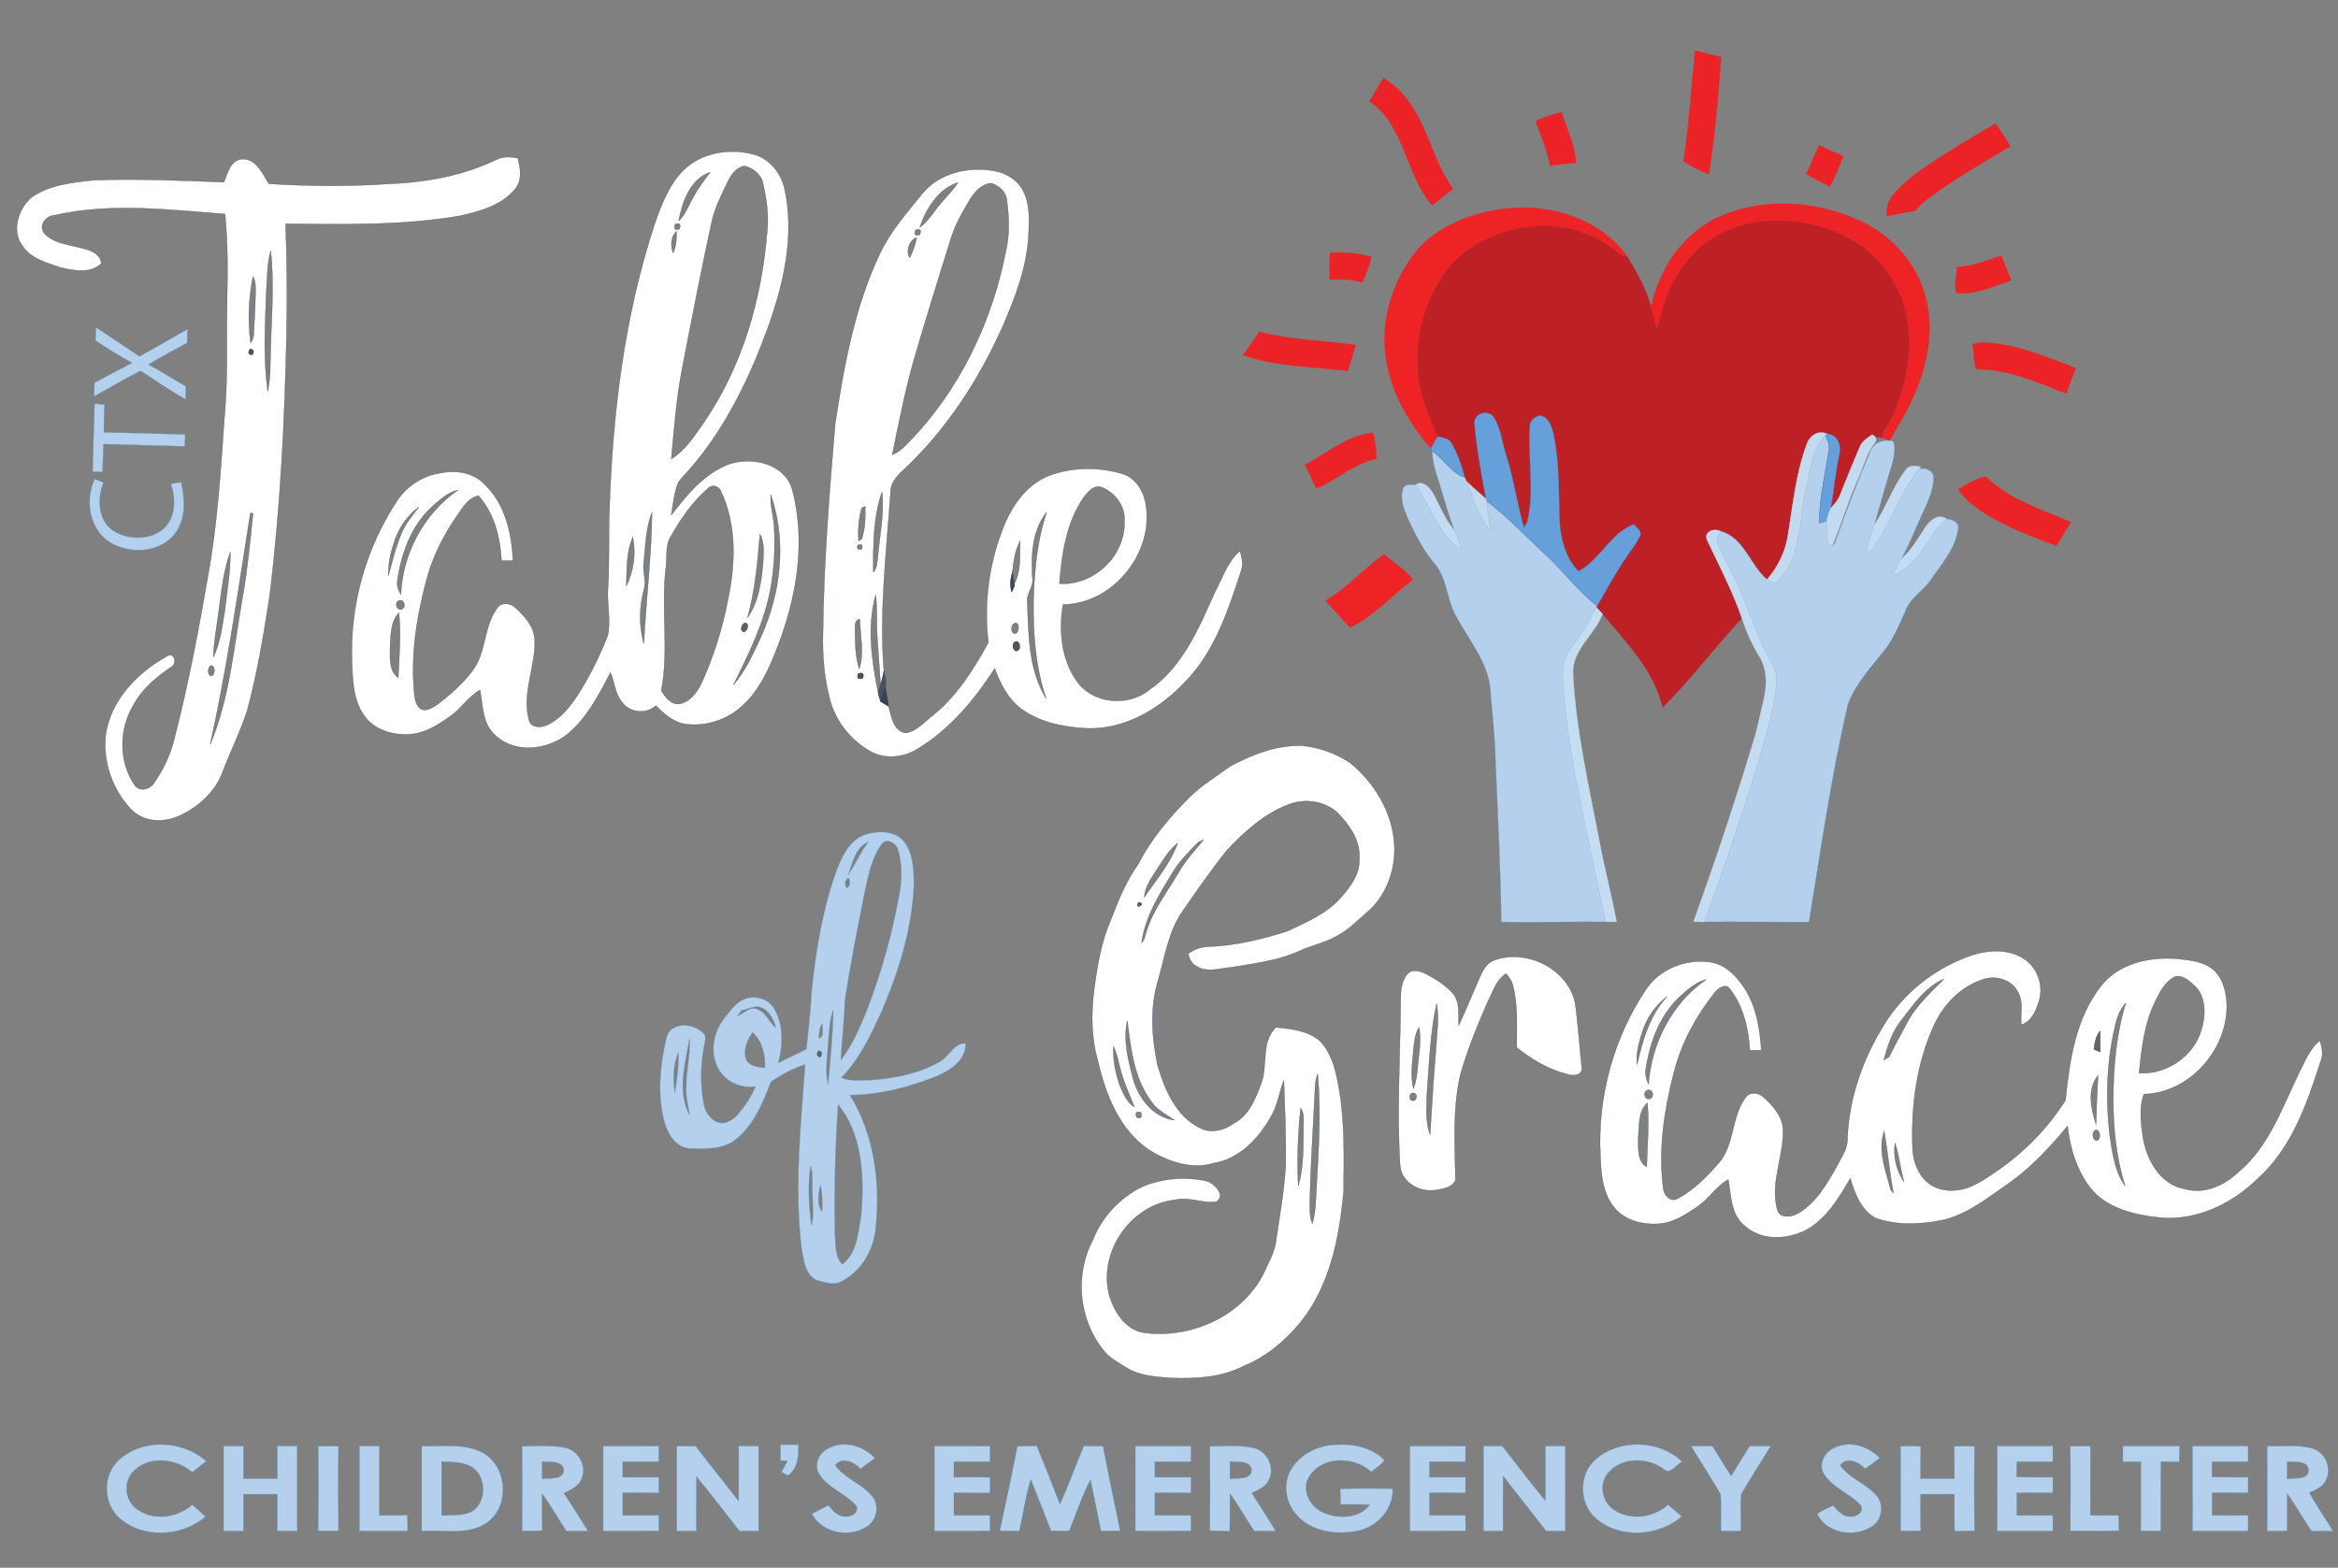 <?xml version="1.0" encoding="UTF-8" standalone="no"?>
<svg
   width="826pt"
   height="554pt"
   viewBox="0 0 826 554"
   version="1.1"
   id="svg590"
   sodipodi:docname="Table_of_Grace_Logo.svg"
   inkscape:version="1.2.2 (732a01da63, 2022-12-09)"
   xmlns:inkscape="http://www.inkscape.org/namespaces/inkscape"
   xmlns:sodipodi="http://sodipodi.sourceforge.net/DTD/sodipodi-0.dtd"
   xmlns="http://www.w3.org/2000/svg"
   xmlns:svg="http://www.w3.org/2000/svg">
  <rect x="0" y="0" width="826" height="554" fill="#808080" stroke="none"/>
  <defs
     id="defs594" />
  <sodipodi:namedview
     id="namedview592"
     pagecolor="#ffffff"
     bordercolor="#000000"
     borderopacity="0.25"
     inkscape:showpageshadow="2"
     inkscape:pageopacity="0.0"
     inkscape:pagecheckerboard="0"
     inkscape:deskcolor="#d1d1d1"
     inkscape:document-units="pt"
     showgrid="false"
     inkscape:zoom="0.74188776"
     inkscape:cx="572.18898"
     inkscape:cy="332.2605"
     inkscape:window-width="1920"
     inkscape:window-height="991"
     inkscape:window-x="-9"
     inkscape:window-y="-9"
     inkscape:window-maximized="1"
     inkscape:current-layer="svg590" />
  <g
     id="#eb2326ff">
    <path
       fill="#eb2326"
       stroke="#eb2326"
       stroke-width="0.094"
       opacity="1.00"
       d=" M 598.86 17.90 C 601.92 18.60 604.97 19.40 608.04 20.16 C 607.15 34.02 605.83 47.87 603.75 61.62 C 600.68 60.27 597.60 58.87 594.79 57.03 C 596.65 44.06 597.58 30.95 598.86 17.90 Z"
       id="path400" />
    <path
       fill="#eb2326"
       stroke="#eb2326"
       stroke-width="0.094"
       opacity="1.00"
       d=" M 483.85 35.78 C 485.44 33.00 487.05 30.23 488.85 27.58 C 491.90 29.65 494.82 31.99 497.02 34.98 C 504.41 44.51 506.29 56.98 513.32 66.72 C 510.85 68.67 508.40 70.63 505.94 72.57 C 496.50 61.56 496.37 44.35 483.85 35.78 Z"
       id="path402" />
    <path
       fill="#eb2326"
       stroke="#eb2326"
       stroke-width="0.094"
       opacity="1.00"
       d=" M 542.49 42.79 C 545.43 41.42 548.53 40.37 551.71 39.68 C 553.53 45.60 556.41 51.27 556.83 57.55 C 553.74 57.82 550.66 58.16 547.58 58.49 C 546.58 53.05 544.48 47.92 542.49 42.79 Z"
       id="path404" />
    <path
       fill="#eb2326"
       stroke="#eb2326"
       stroke-width="0.094"
       opacity="1.00"
       d=" M 680.06 59.12 C 688.14 53.58 696.54 48.54 705.03 43.68 C 706.88 46.27 708.60 48.96 710.21 51.71 C 701.97 56.56 693.70 61.38 685.82 66.81 C 682.53 69.18 679.04 71.41 676.44 74.57 C 673.11 74.98 669.85 75.80 666.55 76.37 C 666.43 73.93 666.83 71.40 668.37 69.44 C 671.52 65.24 675.81 62.10 680.06 59.12 Z"
       id="path406" />
    <path
       fill="#eb2326"
       stroke="#eb2326"
       stroke-width="0.094"
       opacity="1.00"
       d=" M 638.13 61.50 C 639.79 58.18 641.03 54.66 642.73 51.35 C 645.51 52.72 648.35 53.95 651.21 55.16 C 649.78 58.81 648.44 62.52 646.46 65.91 C 643.68 64.43 640.79 63.18 638.13 61.50 Z"
       id="path408" />
    <path
       fill="#eb2326"
       stroke="#eb2326"
       stroke-width="0.094"
       opacity="1.00"
       d=" M 469.94 89.20 C 474.86 89.17 479.82 89.37 484.57 90.79 C 483.76 93.90 482.54 96.88 481.32 99.84 C 477.58 98.66 473.65 98.64 469.78 98.73 C 469.72 95.55 469.66 92.36 469.94 89.20 Z"
       id="path410" />
    <path
       fill="#eb2326"
       stroke="#eb2326"
       stroke-width="0.094"
       opacity="1.00"
       d=" M 691.32 94.32 C 696.82 94.22 701.89 92.05 707.00 90.31 C 708.16 93.23 709.44 96.11 710.51 99.07 C 704.31 101.25 697.93 104.11 691.26 103.66 C 690.07 100.73 691.50 97.41 691.32 94.32 Z"
       id="path412" />
    <path
       fill="#eb2326"
       stroke="#eb2326"
       stroke-width="0.094"
       opacity="1.00"
       d=" M 439.14 125.46 C 441.14 122.77 443.05 120.02 444.94 117.24 C 456.07 120.13 467.61 120.33 478.94 121.92 C 478.03 124.98 477.15 128.06 476.16 131.10 C 463.80 129.48 451.01 129.69 439.14 125.46 Z"
       id="path414" />
    <path
       fill="#eb2326"
       stroke="#eb2326"
       stroke-width="0.094"
       opacity="1.00"
       d=" M 696.89 121.83 C 698.18 121.19 699.56 120.82 701.02 121.05 C 712.36 121.50 722.91 126.09 733.35 130.08 C 732.25 133.08 730.99 136.02 730.03 139.07 C 719.80 135.14 709.47 130.40 698.29 130.48 C 697.10 127.84 697.51 124.68 696.89 121.83 Z"
       id="path416" />
    <path
       fill="#eb2326"
       stroke="#eb2326"
       stroke-width="0.094"
       opacity="1.00"
       d=" M 461.07 164.27 C 468.83 160.08 476.09 153.73 485.17 152.96 C 485.95 155.96 486.06 159.08 486.39 162.15 C 478.39 163.64 472.36 169.58 465.01 172.61 C 463.78 169.79 462.40 167.04 461.07 164.27 Z"
       id="path418" />
    <path
       fill="#eb2326"
       stroke="#eb2326"
       stroke-width="0.094"
       opacity="1.00"
       d=" M 691.92 172.92 C 694.81 171.00 698.24 169.08 701.61 168.39 C 709.80 176.67 721.28 179.88 731.62 184.54 C 729.88 187.27 728.15 190.03 726.51 192.83 C 718.10 189.75 709.66 186.51 701.95 181.90 C 698.18 179.47 694.32 176.79 691.92 172.92 Z"
       id="path420" />
  </g>
  <g
     id="#1b3664ff">
    <path
       fill="#1b3664"
       stroke="#1b3664"
       stroke-width="0.094"
       opacity="1.00"
       d=" M 242.91 58.85 C 249.40 53.56 258.64 52.42 266.55 54.64 C 272.19 56.29 276.12 61.49 277.27 67.10 C 280.76 83.61 276.80 100.50 271.20 116.06 C 264.85 133.44 256.67 150.45 244.64 164.66 C 243.00 166.67 241.05 168.43 239.58 170.57 C 238.14 174.22 237.79 178.19 237.15 182.04 C 242.73 174.75 248.98 167.10 257.91 163.91 C 265.97 161.31 277.29 163.92 279.88 172.99 C 285.08 192.49 281.07 213.25 273.49 231.58 C 270.23 239.82 265.60 248.19 257.69 252.77 C 252.96 255.45 247.30 256.66 241.90 255.82 C 237.79 255.12 234.56 252.23 231.75 249.35 C 228.31 252.47 222.45 251.92 219.76 248.10 C 217.23 245.15 217.20 241.10 215.69 237.69 C 211.54 245.51 207.39 253.72 200.44 259.46 C 193.38 265.01 181.99 266.45 175.09 259.89 C 170.39 255.94 170.61 249.31 169.59 243.80 C 165.46 246.12 162.94 250.36 159.10 253.08 C 154.87 256.05 150.29 259.11 144.97 259.46 C 139.06 259.89 132.49 258.12 128.86 253.13 C 124.79 247.68 124.61 240.56 124.35 234.04 C 123.57 213.79 129.30 193.36 140.58 176.53 C 144.11 171.44 149.76 167.95 155.90 167.10 C 161.16 166.08 167.13 166.97 171.00 170.96 C 178.41 177.88 180.80 188.38 181.23 198.14 C 179.87 198.13 178.52 198.12 177.18 198.10 C 176.75 189.92 174.64 181.40 169.04 175.16 C 165.26 175.97 163.39 179.54 161.33 182.43 C 156.58 189.29 152.81 196.86 150.66 204.94 C 147.07 218.31 144.92 232.28 146.48 246.12 C 146.75 248.09 147.57 250.71 149.92 250.91 C 152.25 250.80 154.12 249.19 155.92 247.89 C 159.95 244.64 163.88 241.17 166.96 236.98 C 171.93 230.44 170.78 221.32 175.75 214.77 C 177.29 212.65 180.43 213.13 182.12 214.79 C 185.38 217.70 188.61 221.39 188.92 225.96 C 189.29 235.42 184.37 244.72 186.81 254.16 C 187.43 257.58 191.63 257.24 193.97 255.88 C 199.94 252.71 203.58 246.65 206.91 241.00 C 209.87 235.78 212.48 230.34 214.66 224.76 C 215.95 219.26 214.40 213.60 214.78 208.03 C 215.41 198.55 214.90 189.04 215.32 179.55 C 216.49 145.66 220.62 111.54 231.27 79.22 C 233.86 71.86 236.74 64.01 242.91 58.85 M 257.41 63.64 C 255.06 68.46 252.56 73.28 251.41 78.56 C 247.72 95.64 244.36 112.79 241.07 129.95 C 238.94 140.58 238.20 151.41 237.16 162.18 C 242.26 159.07 245.46 153.82 248.83 149.05 C 262.31 129.30 269.10 105.64 271.02 81.97 C 271.74 75.84 270.74 69.67 269.30 63.72 C 268.22 61.17 265.66 59.20 262.96 58.65 C 260.33 59.13 258.51 61.37 257.41 63.64 M 239.76 78.05 C 242.18 75.89 243.16 72.71 244.78 70.00 C 246.45 66.71 248.71 63.79 250.93 60.87 C 243.83 63.20 241.05 71.40 239.76 78.05 M 238.56 79.18 C 237.94 80.84 238.44 81.44 240.04 80.96 C 240.65 79.30 240.16 78.70 238.56 79.18 M 237.82 89.43 C 238.91 86.99 239.09 84.30 238.98 81.67 C 236.97 83.67 236.79 86.90 237.82 89.43 M 250.36 172.38 C 244.90 177.04 240.69 183.03 237.16 189.25 C 234.87 192.70 235.76 197.02 235.21 200.91 C 233.51 215.23 236.40 229.78 233.63 244.02 C 235.03 246.32 237.04 249.14 240.12 248.73 C 243.73 248.06 246.14 244.82 247.69 241.73 C 252.05 232.28 255.20 222.28 257.16 212.06 C 259.88 199.28 260.35 185.40 254.60 173.35 C 253.87 171.85 251.64 171.08 250.36 172.38 M 152.36 179.28 C 145.27 185.95 141.79 195.54 140.43 204.98 C 140.03 206.82 140.75 208.56 141.63 210.13 C 142.20 195.65 149.80 181.41 161.79 173.19 C 157.99 174.01 155.20 176.84 152.36 179.28 M 273.48 186.09 C 273.90 193.21 273.57 200.40 272.33 207.43 C 270.19 219.74 264.60 231.00 259.08 242.08 C 263.41 237.07 266.10 230.92 268.89 224.98 C 275.92 209.38 278.01 191.10 272.30 174.76 C 272.01 178.59 273.28 182.29 273.48 186.09 M 139.65 190.45 C 139.63 190.50 139.59 190.61 139.57 190.66 C 139.34 191.36 138.88 192.76 138.65 193.47 C 138.63 193.53 138.59 193.65 138.58 193.72 C 137.63 196.84 137.13 200.10 137.23 203.37 C 138.67 198.26 139.87 193.05 141.97 188.16 C 143.37 184.79 145.84 182.08 147.97 179.18 C 144.17 182.04 141.25 185.97 139.65 190.45 M 227.42 198.93 C 226.93 201.93 228.34 204.92 227.61 207.89 C 225.83 214.21 225.66 221.10 227.47 227.43 C 228.24 211.97 230.18 196.54 230.35 181.05 C 228.08 186.72 228.10 192.94 227.42 198.93 M 268.47 188.70 C 267.65 198.65 266.79 208.64 264.09 218.28 C 268.00 212.71 268.98 205.65 269.57 199.01 C 269.74 195.58 270.22 191.83 268.47 188.70 M 221.28 207.09 C 223.93 201.79 224.69 195.59 223.58 189.78 C 221.24 195.16 221.46 201.33 221.28 207.09 M 141.11 212.20 C 139.23 212.61 139.95 215.88 141.87 215.28 C 143.65 214.77 142.94 211.72 141.11 212.20 M 137.79 229.04 C 137.76 232.62 137.45 237.17 140.70 239.52 C 141.03 231.89 141.75 224.18 140.94 216.56 C 137.80 219.87 138.09 224.80 137.79 229.04 M 263.29 220.11 C 262.03 220.35 261.15 222.98 262.79 223.25 C 264.08 223.03 264.90 220.37 263.29 220.11 Z"
       id="path423"
       style="fill:#ffffff" />
    <path
       fill="#1b3664"
       stroke="#1b3664"
       stroke-width="0.094"
       opacity="1.00"
       d=" M 79.12 64.38 C 80.40 61.16 81.64 56.02 86.02 56.21 C 90.74 56.39 92.78 61.53 94.99 64.95 C 108.99 65.78 123.05 65.94 137.05 64.99 C 150.18 64.47 163.45 62.17 175.36 56.41 C 177.72 55.18 180.40 55.41 182.93 55.85 C 183.90 59.50 184.60 63.82 181.87 66.92 C 177.08 72.65 169.46 74.74 162.44 76.28 C 142.13 79.79 121.44 79.24 100.91 79.12 C 101.35 92.09 101.55 105.07 101.23 118.05 C 100.59 149.08 99.03 180.13 95.21 210.95 C 93.13 224.46 90.87 237.99 87.30 251.20 C 84.91 258.55 81.43 265.50 78.66 272.72 C 75.99 280.03 69.74 285.56 62.70 288.57 C 57.26 290.84 50.36 290.37 46.19 285.85 C 39.75 279.03 36.33 269.19 37.33 259.85 C 38.98 247.49 48.53 237.66 59.05 231.85 C 61.62 230.17 62.58 234.52 60.65 235.56 C 55.37 239.19 50.20 243.33 47.16 249.11 C 41.99 257.62 41.86 269.18 47.58 277.45 C 49.35 280.01 53.11 278.90 54.52 276.56 C 57.73 271.84 60.29 266.60 61.61 261.02 C 66.44 242.21 70.11 223.12 73.40 203.98 C 76.80 185.45 77.95 166.62 79.27 147.86 C 80.09 138.60 80.23 129.31 80.12 120.02 C 80.01 105.23 81.06 90.39 79.48 75.63 C 59.40 74.10 38.87 71.55 18.99 76.12 C 16.07 76.31 13.55 79.88 15.62 82.43 C 18.88 86.00 24.07 86.39 28.49 87.58 C 31.48 88.29 35.47 89.43 35.79 93.10 C 31.85 96.85 26.09 95.59 21.35 94.51 C 16.54 92.87 11.06 91.47 8.05 87.00 C 3.91 81.78 6.40 73.92 11.01 69.86 C 17.35 65.23 25.47 64.55 33.02 63.66 C 48.39 63.10 63.77 63.78 79.12 64.38 M 94.05 103.95 C 93.63 115.37 92.99 126.92 94.60 138.27 C 95.22 135.20 95.51 132.07 95.49 128.93 C 95.60 115.51 97.10 102.03 95.65 88.64 C 94.23 93.61 94.45 98.84 94.05 103.95 M 89.35 97.71 C 87.85 105.40 87.49 113.41 88.54 121.19 C 89.15 120.24 89.70 119.22 89.65 118.06 C 89.91 113.39 90.13 108.72 90.28 104.05 C 90.20 101.93 90.57 99.58 89.35 97.71 M 88.37 123.29 C 87.47 124.49 87.70 125.21 89.05 125.45 C 89.93 124.25 89.70 123.52 88.37 123.29 M 88.46 181.27 C 84.17 208.62 80.22 236.07 74.26 263.11 C 81.22 246.53 82.60 228.38 85.74 210.85 C 87.45 201.11 88.39 191.27 89.40 181.45 C 89.17 181.41 88.70 181.32 88.46 181.27 M 81.37 195.07 C 78.32 203.44 77.97 212.40 76.54 221.11 C 76.01 224.79 75.51 228.49 75.34 232.22 C 77.89 227.16 78.44 221.43 79.42 215.93 C 80.17 208.99 81.46 202.07 81.37 195.07 M 74.29 235.26 C 73.36 236.11 73.14 238.63 74.72 238.85 C 76.16 238.33 76.13 234.73 74.29 235.26 Z"
       id="path425"
       style="fill:#ffffff" />
    <path
       fill="#1b3664"
       stroke="#1b3664"
       stroke-width="0.094"
       opacity="1.00"
       d=" M 325.69 68.61 C 331.65 61.14 342.10 58.72 351.19 60.40 C 355.42 61.10 359.50 63.54 361.48 67.45 C 363.94 72.21 363.61 77.76 363.39 82.95 C 362.83 94.27 358.72 104.98 354.27 115.27 C 345.83 134.20 334.31 151.99 319.06 166.16 C 316.82 168.22 314.59 170.75 314.63 173.98 C 313.17 194.94 310.61 215.97 312.26 237.00 C 312.04 238.65 311.62 240.27 311.10 241.86 C 310.77 236.23 310.25 230.61 309.92 224.99 C 309.60 220.09 310.07 215.16 309.36 210.28 C 306.24 221.52 307.96 233.46 310.23 244.71 C 310.46 245.78 310.75 246.84 311.11 247.89 C 312.04 248.48 312.99 249.03 313.95 249.60 C 314.87 253.13 315.61 258.35 319.98 259.02 C 323.94 258.39 326.65 255.03 329.69 252.70 C 338.17 245.87 344.00 236.47 349.19 227.05 C 347.48 212.86 349.50 198.21 355.03 185.03 C 358.13 177.74 363.35 170.75 371.03 167.94 C 379.21 164.95 388.36 165.01 396.67 167.45 C 401.53 169.06 404.33 174.02 404.90 178.87 C 407.37 195.88 392.95 213.49 375.54 213.62 C 374.03 222.74 374.90 232.85 380.33 240.60 C 385.88 248.71 398.43 249.90 405.94 243.86 C 417.84 235.71 423.53 221.97 429.21 209.29 C 431.91 204.32 433.60 198.51 438.03 194.72 C 438.87 197.15 439.35 199.76 438.31 202.23 C 433.75 216.14 428.92 230.76 418.31 241.36 C 409.43 250.67 397.31 257.81 384.08 257.38 C 375.89 256.98 367.25 255.32 360.56 250.30 C 356.04 246.78 353.35 241.50 351.45 236.22 C 344.19 247.35 335.42 257.97 323.85 264.82 C 318.95 267.78 312.57 268.34 307.49 265.50 C 300.22 261.42 294.66 254.17 292.92 245.97 C 291.12 238.81 290.56 231.39 290.74 224.02 C 291.01 199.27 292.97 174.56 295.04 149.91 C 298.21 129.16 301.95 108.10 311.15 89.05 C 314.85 81.49 320.46 75.12 325.69 68.61 M 324.93 80.39 C 327.97 78.23 329.76 74.91 332.15 72.14 C 334.19 69.56 336.73 67.38 338.41 64.50 C 331.43 66.79 327.16 73.76 324.93 80.39 M 341.84 71.96 C 339.09 76.35 336.79 81.03 335.40 86.04 C 331.56 98.33 327.74 110.63 324.10 122.98 C 320.29 135.34 317.81 148.06 315.23 160.72 C 317.11 159.93 318.73 158.70 320.11 157.21 C 338.99 138.35 350.88 113.23 355.70 87.13 C 356.72 81.75 356.46 76.23 355.73 70.83 C 355.51 67.78 352.85 65.44 350.02 64.71 C 346.07 65.27 343.60 68.71 341.84 71.96 M 323.50 81.24 C 322.84 82.87 323.33 83.44 324.97 82.95 C 325.61 81.30 325.12 80.74 323.50 81.24 M 321.40 91.10 C 322.52 88.82 323.39 86.42 323.88 83.93 C 321.29 84.76 319.89 88.79 321.40 91.10 M 382.78 175.83 C 376.73 184.75 375.08 195.72 374.29 206.24 C 386.48 207.05 397.79 196.30 397.25 184.04 C 397.58 178.72 393.84 173.94 389.02 172.09 C 386.27 171.36 384.25 173.91 382.78 175.83 M 308.55 202.23 C 310.01 200.70 309.83 198.45 310.16 196.49 C 310.79 188.94 312.49 181.40 311.61 173.80 C 308.49 182.86 308.46 192.74 308.55 202.23 M 304.43 179.47 C 303.33 183.25 303.09 187.24 303.31 191.16 C 303.59 190.98 304.17 190.64 304.46 190.47 C 305.70 186.78 305.74 182.80 305.66 178.94 C 305.35 179.07 304.73 179.34 304.43 179.47 M 364.73 204.00 C 365.43 207.26 362.39 209.74 362.97 213.01 C 363.35 224.45 363.39 236.81 369.61 246.86 C 365.78 235.69 364.95 223.75 365.13 212.02 C 365.45 201.54 366.40 190.96 369.79 180.98 C 364.63 187.35 364.27 196.17 364.73 204.00 M 357.72 201.96 C 357.08 204.31 356.66 206.78 357.43 209.17 C 357.68 208.62 358.19 207.53 358.45 206.98 L 358.34 206.33 C 360.88 201.68 360.20 196.21 360.40 191.12 C 358.67 194.46 358.05 198.24 357.72 201.96 M 303.05 192.60 C 302.62 194.00 303.11 194.45 304.51 193.96 C 304.93 192.56 304.44 192.11 303.05 192.60 M 302.07 222.96 C 302.18 227.46 302.12 232.07 303.57 236.40 C 305.42 230.71 303.85 224.57 303.77 218.72 C 301.75 219.16 302.16 221.40 302.07 222.96 M 358.29 220.30 C 357.04 221.05 356.95 223.87 358.73 223.92 C 360.22 223.43 360.36 219.44 358.29 220.30 M 358.38 226.96 C 357.24 227.86 358.13 230.87 359.75 229.77 C 360.90 228.85 360.02 225.72 358.38 226.96 M 303.16 238.06 C 302.65 239.70 303.21 240.23 304.84 239.66 C 305.34 238.02 304.78 237.49 303.16 238.06 Z"
       id="path427"
       style="fill:#ffffff" />
    <path
       fill="#1b3664"
       stroke="#1b3664"
       stroke-width="0.094"
       opacity="1.00"
       d=" M 434.67 270.73 C 442.43 266.60 450.97 263.25 459.93 263.51 C 466.12 264.07 472.11 266.25 477.24 269.76 C 485.63 276.79 491.82 286.92 492.57 298.00 C 493.23 307.12 489.80 316.78 482.64 322.66 C 479.41 325.43 476.43 328.56 472.64 330.57 C 468.37 333.06 463.46 334.05 458.99 336.07 C 451.48 339.52 443.18 340.42 435.13 341.82 C 430.98 342.10 426.36 343.91 422.59 341.32 C 420.90 340.50 420.19 338.74 419.78 337.03 C 421.87 335.50 424.32 334.56 426.93 334.53 C 436.46 334.16 445.83 331.94 454.88 329.02 C 461.67 325.79 468.94 322.78 473.95 316.92 C 477.10 313.26 480.37 309.04 480.23 303.94 C 480.89 297.19 476.72 291.34 472.17 286.84 C 467.57 282.96 460.79 282.11 455.23 284.27 C 446.61 287.55 439.65 293.89 433.42 300.51 C 427.89 307.43 422.85 314.71 417.80 321.98 C 412.81 329.13 411.56 337.94 409.23 346.13 C 406.19 355.80 406.88 366.25 408.88 376.06 C 411.29 384.68 415.25 394.14 423.65 398.45 C 427.61 400.71 432.48 399.48 435.98 396.92 C 441.29 394.16 443.56 388.26 445.54 382.98 C 448.05 376.50 445.34 368.26 450.82 363.01 C 456.16 363.61 461.97 364.10 466.23 367.79 C 470.76 372.35 472.06 378.97 473.12 385.08 C 475.16 396.96 474.77 409.06 474.70 421.06 C 473.16 437.32 469.91 454.37 459.35 467.38 C 453.98 473.85 447.42 479.45 439.56 482.62 C 431.73 486.75 422.64 487.25 413.96 486.94 C 408.45 486.54 402.59 486.24 397.79 483.19 C 394.99 481.39 391.91 479.83 389.85 477.12 C 381.11 466.37 379.59 450.39 386.12 438.16 C 389.28 430.04 395.59 423.32 403.36 419.44 C 410.60 416.27 418.95 415.68 426.61 417.44 C 429.18 418.46 433.14 422.34 429.73 424.65 C 424.80 425.36 419.94 422.73 414.97 424.03 C 399.27 425.75 387.77 442.82 391.96 458.01 C 393.81 463.79 397.52 469.72 403.94 470.92 C 420.34 473.22 438.48 465.35 446.27 450.34 C 448.07 446.37 450.42 442.50 450.86 438.08 C 452.14 429.42 453.71 420.78 454.20 412.03 C 454.43 401.97 453.94 391.90 453.57 381.85 C 451.82 386.14 451.35 390.93 448.82 394.89 C 444.55 402.43 437.88 409.46 428.98 410.99 C 421.03 413.40 412.53 410.51 405.77 406.21 C 395.42 399.14 390.63 386.72 387.90 374.97 C 385.57 366.92 385.47 358.43 386.50 350.16 C 387.59 341.63 389.00 333.01 392.45 325.06 C 395.07 318.14 397.95 311.25 402.25 305.18 C 406.72 296.45 413.11 288.88 419.99 281.96 C 424.36 277.58 429.72 274.39 434.67 270.73 M 423.50 297.47 C 420.17 300.82 416.77 304.19 414.31 308.25 C 409.59 316.01 404.54 324.00 403.32 333.20 C 404.45 332.09 404.58 330.44 405.08 329.03 C 407.32 321.66 412.13 315.53 416.00 308.98 C 418.48 304.50 421.89 300.70 425.18 296.82 C 424.76 296.98 423.92 297.31 423.50 297.47 M 408.50 307.57 C 406.63 310.51 404.50 313.51 404.24 317.10 C 408.46 310.91 413.53 305.11 416.04 297.93 C 412.78 300.50 410.78 304.20 408.50 307.57 M 402.14 318.93 C 400.80 322.06 405.43 318.86 402.14 318.93 M 400.22 380.88 C 402.08 387.91 407.31 394.89 414.96 395.82 C 412.63 394.25 410.11 392.89 408.09 390.91 C 400.84 382.59 399.57 371.23 398.27 360.72 C 396.77 367.39 398.53 374.39 400.22 380.88 M 393.37 369.76 C 393.15 374.64 394.12 379.52 395.81 384.08 C 397.06 386.64 398.15 389.64 400.74 391.15 C 399.26 387.12 397.32 383.25 396.18 379.10 C 395.22 375.99 394.85 372.69 393.37 369.76 M 464.37 388.97 C 463.82 400.66 463.01 412.34 462.77 424.05 C 462.81 426.83 462.53 429.73 463.63 432.37 C 464.92 428.02 464.85 423.44 465.15 418.95 C 465.90 405.81 466.71 392.59 465.54 379.45 C 464.32 382.47 464.68 385.79 464.37 388.97 M 459.49 391.54 C 458.54 400.65 458.21 409.89 458.67 419.04 C 460.62 412.57 460.37 405.68 460.52 399.00 C 460.36 396.50 461.09 393.71 459.49 391.54 M 401.46 393.08 C 401.03 394.75 401.59 395.35 403.15 394.88 C 403.58 393.20 403.02 392.60 401.46 393.08 Z"
       id="path429"
       style="fill:#ffffff" />
    <path
       fill="#1b3664"
       stroke="#1b3664"
       stroke-width="0.094"
       opacity="1.00"
       d=" M 697.02 337.42 C 702.89 335.63 709.82 335.31 715.12 338.87 C 719.81 341.97 722.00 348.14 720.43 353.53 C 719.42 356.91 717.81 360.93 714.15 362.10 C 713.62 358.37 715.00 354.38 713.09 350.90 C 711.09 346.37 705.46 344.56 700.92 345.99 C 692.95 348.39 686.66 354.84 683.26 362.30 C 677.18 375.58 675.18 390.43 675.67 404.94 C 675.71 409.05 676.84 413.27 679.57 416.45 C 682.05 419.48 686.11 420.87 689.97 420.65 C 695.89 420.58 700.89 416.95 705.57 413.73 C 715.17 407.14 723.51 398.64 729.73 388.80 C 731.15 374.80 733.29 359.79 742.30 348.39 C 748.52 340.44 759.32 338.04 768.95 338.79 C 773.24 339.28 777.96 339.55 781.52 342.31 C 785.54 345.54 786.70 351.04 786.72 355.96 C 786.46 371.52 773.30 386.20 757.43 386.64 C 755.63 391.39 756.37 397.07 757.11 402.10 C 758.49 410.02 763.30 418.68 771.90 420.15 C 778.66 422.08 785.59 419.05 790.51 414.46 C 801.49 405.44 806.18 391.59 812.20 379.22 C 814.33 375.21 815.87 370.59 819.62 367.74 C 820.32 370.15 820.93 372.70 819.83 375.12 C 815.05 390.05 809.63 405.76 797.62 416.52 C 788.52 425.41 776.02 431.49 763.06 430.27 C 754.31 429.34 744.68 427.17 738.77 420.10 C 733.77 413.80 731.32 405.81 730.47 397.90 C 724.18 405.43 717.49 412.75 709.39 418.36 C 701.90 423.47 694.61 429.54 685.47 431.32 C 677.94 432.71 669.85 433.05 662.56 430.39 C 657.47 427.57 655.23 421.69 653.71 416.39 C 649.73 423.19 645.45 430.44 638.42 434.47 C 631.53 438.17 622.03 438.63 616.09 432.89 C 611.39 428.95 611.61 422.31 610.59 416.80 C 606.45 419.12 603.92 423.39 600.07 426.11 C 595.84 429.06 591.27 432.11 585.96 432.46 C 580.28 432.84 574.00 431.29 570.30 426.68 C 566.02 421.49 565.64 414.44 565.39 408.02 C 564.40 387.48 570.10 366.69 581.54 349.60 C 586.38 342.38 595.53 338.80 604.02 339.96 C 608.23 340.47 611.77 343.22 614.30 346.49 C 620.07 353.28 621.73 362.48 622.25 371.12 C 620.89 371.13 619.54 371.13 618.19 371.13 C 617.76 363.56 615.98 355.76 611.30 349.64 C 609.89 347.19 606.94 349.16 605.75 350.79 C 599.25 359.02 594.08 368.44 591.47 378.64 C 587.96 392.05 585.81 406.08 587.62 419.92 C 587.84 422.32 590.05 424.92 592.65 423.57 C 598.32 420.56 602.98 415.87 607.16 411.06 C 612.95 404.46 611.57 394.70 616.74 387.78 C 618.27 385.65 621.42 386.12 623.12 387.79 C 626.36 390.68 629.58 394.34 629.92 398.88 C 630.32 408.36 625.37 417.68 627.81 427.13 C 628.52 430.87 633.19 430.12 635.60 428.56 C 641.82 424.79 645.53 418.18 649.01 412.02 C 650.61 408.83 652.93 405.73 652.71 401.98 C 653.33 386.99 658.77 372.47 666.98 360.01 C 674.15 349.44 684.93 341.45 697.02 337.42 M 768.14 345.22 C 764.92 346.99 763.13 350.40 761.57 353.58 C 757.59 361.51 756.57 370.48 755.74 379.20 C 765.42 379.78 775.01 373.30 777.74 363.94 C 779.34 358.67 779.54 351.84 774.95 347.97 C 773.13 346.35 770.76 344.28 768.14 345.22 M 592.86 352.76 C 586.13 359.40 582.79 368.69 581.44 377.89 C 581.06 379.73 581.78 381.51 582.41 383.21 C 583.42 368.70 590.71 354.42 602.82 346.11 C 598.82 347.13 595.84 350.11 592.86 352.76 M 671.66 360.63 C 668.41 364.66 666.89 369.70 665.52 374.61 C 665.98 374.33 666.91 373.78 667.37 373.50 C 669.31 369.74 671.25 365.98 673.30 362.27 C 676.44 355.85 681.80 350.96 686.77 345.97 C 680.10 348.84 675.95 355.10 671.66 360.63 M 580.65 363.44 C 580.64 363.48 580.60 363.57 580.58 363.62 C 580.35 364.33 579.87 365.77 579.64 366.49 C 579.62 366.53 579.60 366.63 579.58 366.68 C 578.71 369.76 577.99 372.96 578.38 376.19 C 580.32 367.57 582.84 358.74 589.01 352.11 C 585.23 355.02 582.26 358.93 580.65 363.44 M 746.73 364.89 C 744.21 376.76 743.94 389.04 745.33 401.06 C 746.29 407.26 747.06 413.87 750.80 419.12 C 747.63 409.07 746.58 398.48 746.60 387.98 C 746.68 376.66 747.68 365.25 751.06 354.40 C 748.36 357.22 747.50 361.19 746.73 364.89 M 739.75 370.79 C 740.30 371.04 741.41 371.52 741.96 371.76 C 742.00 369.25 742.03 366.75 741.90 364.26 C 740.53 366.18 740.00 368.48 739.75 370.79 M 740.51 397.33 C 740.65 391.54 740.89 385.75 741.25 379.98 C 737.23 384.87 738.76 391.84 740.51 397.33 M 582.09 385.21 C 580.21 385.63 580.96 388.88 582.88 388.27 C 584.66 387.77 583.92 384.71 582.09 385.21 M 578.78 402.08 C 578.83 405.54 578.32 410.32 581.76 412.36 C 581.99 404.82 582.69 397.25 582.02 389.72 C 578.61 392.76 579.19 397.93 578.78 402.08 M 740.13 399.36 C 738.99 400.28 739.14 402.90 740.83 403.09 C 742.46 402.56 742.04 398.72 740.13 399.36 M 667.92 420.35 C 668.17 420.66 668.68 421.28 668.94 421.59 C 667.59 414.34 666.91 406.98 665.67 399.72 C 663.25 406.47 666.28 413.73 667.92 420.35 M 672.68 417.61 C 671.37 413.08 671.01 408.33 669.49 403.88 C 668.83 408.62 669.93 413.69 672.68 417.61 Z"
       id="path431"
       style="fill:#ffffff" />
    <path
       fill="#1b3664"
       stroke="#1b3664"
       stroke-width="0.094"
       opacity="1.00"
       d=" M 528.06 339.26 C 539.27 335.27 553.65 342.20 556.40 354.06 C 557.54 361.72 557.99 369.47 558.80 377.16 C 559.28 380.06 555.77 380.31 553.81 379.62 C 547.18 377.99 541.13 374.39 535.83 370.14 C 535.83 362.89 536.33 355.50 534.55 348.39 C 534.20 346.70 533.16 345.32 532.08 344.03 C 529.08 345.90 527.84 349.31 526.38 352.35 C 522.28 361.30 518.60 370.48 515.88 379.96 C 513.14 392.09 514.02 404.62 514.21 416.94 C 513.12 419.78 509.55 420.13 506.96 420.57 C 501.49 421.38 495.10 417.81 494.65 411.92 C 493.42 392.61 494.71 373.26 494.83 353.93 C 494.84 350.59 494.95 346.88 497.21 344.20 C 498.97 342.22 501.92 343.20 503.94 344.22 C 507.28 346.00 510.59 348.04 513.14 350.88 C 516.01 354.02 515.04 358.56 515.35 362.43 C 517.91 356.89 520.20 351.24 522.65 345.66 C 523.79 343.10 525.18 340.20 528.06 339.26 M 507.54 354.63 C 505.30 364.90 504.95 375.44 504.17 385.88 C 504.01 390.90 503.46 396.16 505.24 400.97 C 505.85 390.67 506.51 380.37 507.36 370.08 C 507.65 364.94 508.52 359.74 507.54 354.63 M 501.31 362.97 C 499.72 365.69 499.59 368.89 499.27 371.94 C 498.89 376.19 498.35 380.52 499.35 384.74 C 500.20 382.56 500.56 380.24 500.77 377.92 C 501.17 372.95 502.28 367.94 501.31 362.97 M 499.25 386.21 C 497.71 386.25 497.57 388.91 499.17 388.97 C 500.77 389.00 500.92 386.17 499.25 386.21 Z"
       id="path433"
       style="fill:#ffffff" />
  </g>
  <g
     id="#ed2326ff">
    <path
       fill="#ed2326"
       stroke="#ed2326"
       stroke-width="0.094"
       opacity="1.00"
       d=" M 607.59 76.51 C 622.96 69.72 641.22 70.88 656.37 77.73 C 667.12 82.30 675.88 91.48 679.61 102.58 C 683.29 113.90 681.70 126.34 677.24 137.19 C 674.80 143.74 671.01 149.62 667.61 155.67 C 666.96 155.42 665.67 154.93 665.02 154.68 C 665.04 154.19 665.07 153.22 665.09 152.73 C 668.78 148.21 670.50 142.49 672.16 136.99 C 675.56 124.62 675.73 110.48 668.74 99.27 C 663.15 88.98 652.46 82.41 641.35 79.57 C 629.12 76.63 615.28 77.46 604.57 84.55 C 598.43 88.36 593.94 94.32 590.64 100.65 C 588.04 105.55 587.13 111.08 585.31 116.28 C 584.51 113.72 583.84 111.12 583.31 108.50 C 586.12 94.95 594.71 82.22 607.59 76.51 Z"
       id="path436" />
    <path
       fill="#ed2326"
       stroke="#ed2326"
       stroke-width="0.094"
       opacity="1.00"
       d=" M 468.29 212.22 C 475.98 207.80 481.79 200.89 489.05 195.86 C 492.42 198.83 496.30 201.30 499.22 204.76 C 491.76 210.36 485.49 217.65 476.97 221.75 C 474.09 218.55 471.13 215.44 468.29 212.22 Z"
       id="path438" />
  </g>
  <g
     id="#ed2325ff">
    <path
       fill="#ed2325"
       stroke="#ed2325"
       stroke-width="0.094"
       opacity="1.00"
       d=" M 501.42 87.48 C 509.91 78.70 522.15 74.48 534.11 73.51 C 549.29 72.38 565.73 77.87 574.84 90.58 C 572.62 90.62 571.09 88.79 569.39 87.67 C 562.73 82.51 554.30 79.99 545.95 79.81 C 532.54 79.97 518.48 85.20 510.45 96.39 C 504.08 105.56 500.38 116.79 500.93 128.01 C 500.65 137.24 504.21 145.97 507.96 154.22 C 507.10 155.58 506.27 156.95 505.52 158.36 C 497.69 149.49 491.51 138.74 489.71 126.91 C 487.37 112.87 492.30 98.20 501.42 87.48 Z"
       id="path441" />
  </g>
  <g
     id="#bd2126ff">
    <path
       fill="#bd2126"
       stroke="#bd2126"
       stroke-width="0.094"
       opacity="1.00"
       d=" M 604.57 84.55 C 615.28 77.46 629.12 76.63 641.35 79.57 C 652.46 82.41 663.15 88.98 668.74 99.27 C 675.73 110.48 675.56 124.62 672.16 136.99 C 670.50 142.49 668.78 148.21 665.09 152.73 C 665.07 153.22 665.04 154.19 665.02 154.68 C 664.01 154.64 663.04 154.42 662.11 154.03 L 661.47 153.58 C 659.71 154.76 657.75 155.94 657.00 158.05 C 654.56 163.67 652.31 169.37 650.01 175.04 C 649.38 176.84 648.02 178.20 646.77 179.57 C 648.02 173.41 648.35 167.10 649.76 160.97 C 650.62 157.74 649.45 153.47 645.52 153.33 C 642.24 151.80 639.16 154.09 638.20 157.26 C 634.35 167.80 633.32 179.09 631.51 190.10 C 630.48 195.55 627.86 200.58 624.29 204.79 C 618.20 199.61 616.22 189.90 607.77 187.66 C 605.49 186.59 601.87 187.82 603.10 190.86 C 607.40 199.96 612.12 208.91 615.40 218.46 C 605.74 228.67 597.39 240.08 587.39 249.97 C 584.37 236.85 574.50 226.96 566.18 216.92 C 565.46 216.13 564.73 215.37 563.99 214.61 L 564.26 214.14 C 567.69 208.29 570.81 202.24 574.73 196.68 C 576.45 194.16 578.40 191.75 579.63 188.93 C 579.65 187.29 578.14 186.37 577.24 185.26 C 568.83 188.42 565.42 197.68 557.67 201.88 C 551.84 195.86 550.80 186.99 550.88 179.00 C 550.70 170.39 550.62 161.68 548.83 153.22 C 548.14 150.67 547.13 147.12 544.00 146.85 C 541.99 147.19 540.33 148.93 540.46 151.03 C 539.76 162.26 542.22 173.67 539.46 184.74 C 539.19 185.14 538.65 185.95 538.39 186.35 C 535.97 178.02 534.85 169.37 532.21 161.09 C 530.65 156.56 530.35 151.47 527.71 147.38 C 525.62 144.42 520.30 146.20 520.93 149.96 C 521.72 158.78 523.32 167.54 524.97 176.24 C 522.68 174.16 520.27 172.21 518.06 170.05 C 517.92 169.70 517.66 169.02 517.52 168.67 C 516.35 164.42 514.99 160.15 512.64 156.38 C 511.73 154.66 509.54 154.82 507.96 154.22 C 504.21 145.97 500.65 137.24 500.93 128.01 C 500.38 116.79 504.08 105.56 510.45 96.39 C 518.48 85.20 532.54 79.97 545.95 79.81 C 554.30 79.99 562.73 82.51 569.39 87.67 C 571.09 88.79 572.62 90.62 574.84 90.58 C 578.23 96.23 581.64 102.08 583.31 108.50 C 583.84 111.12 584.51 113.72 585.31 116.28 C 587.13 111.08 588.04 105.55 590.64 100.65 C 593.94 94.32 598.43 88.36 604.57 84.55 Z"
       id="path444" />
  </g>
  <g
     id="#509cd5ff"
     style="fill:#b4d0ec;fill-opacity:1">
    <path
       fill="#509cd5"
       stroke="#509cd5"
       stroke-width="0.094"
       opacity="1.00"
       d=" M 33.93 115.71 C 39.02 119.17 44.22 122.46 49.28 125.95 C 54.97 122.82 60.57 119.56 66.21 116.34 C 66.17 117.95 66.13 119.56 66.10 121.18 C 61.53 123.67 56.89 126.07 52.45 128.80 C 56.91 131.26 61.20 133.99 65.63 136.49 C 65.62 138.03 65.61 139.58 65.59 141.13 C 60.12 138.02 54.90 134.47 49.66 131.01 C 44.09 133.82 38.75 137.07 33.25 140.02 C 33.30 138.43 33.33 136.84 33.37 135.24 C 37.77 132.85 42.23 130.55 46.67 128.23 C 42.24 125.79 37.92 123.16 33.73 120.34 C 33.80 118.79 33.87 117.25 33.93 115.71 Z"
       id="path447"
       style="fill:#b4d0ec;fill-opacity:1" />
    <path
       fill="#509cd5"
       stroke="#509cd5"
       stroke-width="0.094"
       opacity="1.00"
       d=" M 33.42 142.65 C 34.58 142.75 35.75 142.85 36.91 142.96 C 36.80 146.24 36.68 149.53 36.69 152.81 C 46.26 152.90 55.83 153.29 65.40 153.54 C 65.36 154.93 65.32 156.33 65.29 157.72 C 55.71 157.47 46.14 157.22 36.57 156.93 C 36.42 160.20 36.34 163.48 36.23 166.76 C 35.36 166.74 33.61 166.69 32.74 166.67 C 32.91 158.66 33.13 150.65 33.42 142.65 Z"
       id="path449"
       style="fill:#b4d0ec;fill-opacity:1" />
    <path
       fill="#509cd5"
       stroke="#509cd5"
       stroke-width="0.094"
       opacity="1.00"
       d=" M 637.98 173.02 C 639.62 166.47 639.84 158.84 644.93 153.82 C 645.44 155.45 646.53 157.08 646.17 158.87 C 644.77 167.48 642.80 176.11 642.71 184.85 C 643.38 184.66 644.72 184.27 645.39 184.08 C 645.37 186.06 645.39 188.05 645.56 190.03 C 645.91 190.85 645.41 193.67 647.08 192.72 C 648.50 192.77 648.30 190.88 648.92 190.04 C 652.50 179.63 656.57 169.40 660.86 159.27 C 662.17 156.09 665.82 155.11 668.93 155.93 C 670.06 159.91 668.48 163.85 667.38 167.63 C 665.53 173.53 664.00 179.52 662.20 185.44 C 660.85 188.87 659.87 192.43 659.43 196.09 C 667.61 187.26 670.40 174.85 678.06 165.64 C 680.30 165.16 683.28 166.28 683.14 168.97 C 682.99 173.61 680.84 177.83 678.97 181.97 C 676.56 187.09 674.60 192.44 671.80 197.38 C 670.57 199.31 669.60 201.38 668.79 203.51 C 674.83 200.57 679.03 195.00 682.45 189.39 C 683.81 187.09 685.69 185.17 687.62 183.34 C 689.66 183.52 692.23 184.41 691.79 186.98 C 690.79 193.91 685.94 199.45 682.01 204.98 C 679.49 208.77 675.10 211.05 673.40 215.39 C 671.17 220.34 669.13 225.46 665.78 229.79 C 661.04 235.79 655.58 241.57 652.88 248.84 C 646.95 274.25 643.30 300.12 639.09 325.85 C 626.78 325.86 614.47 325.65 602.17 325.77 C 609.75 304.80 616.92 283.67 623.24 262.29 C 624.92 255.58 626.94 248.90 627.55 241.99 C 627.96 238.72 626.80 235.56 625.16 232.79 C 620.20 224.49 617.94 214.97 613.73 206.31 C 611.64 201.41 608.72 196.91 606.75 191.96 C 606.03 190.47 607.44 189.07 607.77 187.66 C 616.22 189.90 618.20 199.61 624.29 204.79 C 625.55 205.46 627.11 206.93 628.16 205.13 C 636.60 196.67 635.46 183.84 637.98 173.02 Z"
       id="path451"
       style="fill:#b4d0ec;fill-opacity:1" />
    <path
       fill="#509cd5"
       stroke="#509cd5"
       stroke-width="0.094"
       opacity="1.00"
       d=" M 505.95 159.37 C 510.12 162.06 512.68 167.19 517.52 168.67 C 517.66 169.02 517.92 169.70 518.06 170.05 C 520.74 175.88 522.06 182.65 526.53 187.44 C 526.10 183.92 525.55 180.43 525.09 176.92 C 533.02 182.92 539.75 190.26 547.09 196.93 C 552.89 202.58 557.89 209.09 564.26 214.14 L 563.99 214.61 C 562.08 218.13 560.31 221.74 557.93 224.98 C 555.56 228.34 552.59 231.67 552.26 235.96 C 551.92 241.34 552.68 246.72 553.16 252.08 C 556.31 276.91 562.25 301.26 567.26 325.75 C 554.97 325.61 542.68 326.08 530.39 325.78 C 530.16 306.85 529.17 287.94 528.35 269.03 C 528.22 260.98 527.28 252.98 526.63 244.97 C 526.28 234.28 518.63 226.02 513.98 216.94 C 510.99 210.99 511.09 203.54 506.30 198.55 C 502.61 194.00 499.96 188.71 497.48 183.44 C 496.09 180.03 494.38 176.11 495.77 172.44 C 496.62 170.84 498.63 171.46 500.11 171.30 C 505.45 178.88 508.07 188.65 516.14 194.09 C 515.57 191.78 514.85 189.51 513.85 187.35 C 512.09 183.03 510.83 178.52 509.51 174.05 C 508.13 169.20 506.11 164.47 505.95 159.37 Z"
       id="path453"
       style="fill:#b4d0ec;fill-opacity:1" />
    <path
       fill="#509cd5"
       stroke="#509cd5"
       stroke-width="0.094"
       opacity="1.00"
       d=" M 39.16 191.82 C 31.64 187.38 29.81 176.77 33.49 169.28 C 34.26 169.58 35.80 170.20 36.57 170.50 C 34.32 176.01 34.50 183.47 39.67 187.30 C 44.94 190.90 52.89 191.05 57.86 186.81 C 62.14 182.80 62.11 176.20 60.43 170.99 C 61.62 170.78 62.80 170.58 63.99 170.39 C 65.32 176.25 65.73 182.97 62.12 188.14 C 57.09 195.27 46.30 196.02 39.16 191.82 Z"
       id="path455"
       style="fill:#b4d0ec;fill-opacity:1" />
    <path
       fill="#509cd5"
       stroke="#509cd5"
       stroke-width="0.094"
       opacity="1.00"
       d=" M 305.86 294.87 C 310.35 293.43 316.26 293.50 319.48 297.47 C 322.76 301.88 322.83 307.71 322.86 312.98 C 322.16 328.61 317.33 343.77 311.19 358.06 C 307.42 366.13 303.52 374.43 297.21 380.85 C 300.64 382.22 304.44 381.72 308.04 381.66 C 316.29 380.97 324.76 379.40 332.00 375.19 C 335.34 373.40 336.85 368.64 341.09 368.68 C 341.38 374.53 335.84 378.15 331.11 380.20 C 321.31 384.14 310.84 386.90 300.22 386.95 C 308.88 400.80 311.06 417.95 309.37 433.96 C 308.72 441.58 304.47 448.90 297.68 452.61 C 294.81 454.39 291.39 453.15 288.44 452.33 C 284.29 450.24 283.90 445.00 283.17 440.96 C 280.63 419.41 282.89 397.68 284.46 376.14 C 280.16 377.55 276.16 379.68 272.41 382.20 C 269.56 389.51 266.49 397.22 260.28 402.36 C 255.77 406.21 249.47 406.02 243.90 405.82 C 238.90 405.74 235.92 400.76 234.73 396.46 C 232.17 386.62 233.16 376.18 235.53 366.41 C 237.10 361.03 244.81 361.51 248.19 364.83 C 249.62 365.80 249.17 367.57 248.88 368.99 C 247.45 375.86 247.35 383.00 248.58 389.90 C 249.00 392.69 250.71 395.35 253.33 396.52 C 256.10 397.62 258.97 395.77 260.75 393.74 C 263.24 390.76 265.44 387.49 266.93 383.89 C 261.10 384.89 255.06 381.52 252.99 375.98 C 250.95 370.56 252.37 364.34 255.87 359.86 C 257.96 357.31 259.83 354.20 263.09 353.05 C 266.75 351.58 271.52 352.88 273.50 356.41 C 276.85 362.18 276.63 369.30 274.97 375.58 C 278.28 373.97 281.59 372.36 284.90 370.74 C 285.62 363.88 286.41 357.03 286.77 350.14 C 288.29 335.43 290.73 320.67 295.88 306.75 C 297.83 301.94 300.52 296.53 305.86 294.87 M 299.57 309.26 C 302.20 305.44 304.02 301.11 306.86 297.41 C 302.08 299.49 301.29 304.96 299.57 309.26 M 311.45 298.32 C 307.78 303.46 306.67 309.84 305.37 315.89 C 302.85 328.50 300.34 341.12 298.45 353.85 C 298.30 360.79 297.35 367.68 297.09 374.62 C 301.26 369.12 303.98 362.72 306.51 356.35 C 311.49 343.33 315.25 329.84 317.71 316.12 C 318.80 310.75 318.75 305.15 317.17 299.89 C 316.34 297.74 313.10 295.99 311.45 298.32 M 299.02 313.74 C 300.37 313.61 300.49 311.26 299.85 310.33 C 298.45 310.38 298.36 312.81 299.02 313.74 M 262.00 357.06 C 261.60 357.56 260.82 358.56 260.43 359.06 C 262.83 358.23 265.22 355.08 267.91 356.84 C 270.92 357.97 271.70 361.45 274.18 363.17 C 273.20 359.90 271.25 356.02 267.42 355.70 C 265.56 355.92 263.81 356.64 262.00 357.06 M 292.48 369.95 C 292.23 374.40 291.48 378.94 292.55 383.34 C 293.32 374.53 294.25 365.70 294.39 356.85 C 292.86 361.04 292.94 365.57 292.48 369.95 M 289.30 366.92 C 291.51 366.27 290.27 363.40 290.62 361.75 C 289.29 363.15 289.41 365.12 289.30 366.92 M 263.63 374.50 C 264.89 376.92 267.89 377.03 270.25 377.38 C 270.46 372.87 269.35 367.92 265.87 364.79 C 263.96 367.57 262.39 371.11 263.63 374.50 M 243.63 366.91 C 242.09 375.75 239.07 385.72 243.67 394.13 C 243.17 390.75 242.18 387.42 242.47 383.97 C 242.41 378.25 244.03 372.62 243.63 366.91 M 289.20 371.23 C 288.34 372.49 288.54 373.29 289.79 373.61 C 290.64 372.33 290.45 371.54 289.20 371.23 M 238.45 386.13 C 239.20 381.39 239.83 376.59 239.69 371.79 C 237.78 376.29 237.64 381.36 238.45 386.13 M 289.26 375.36 C 289.66 375.76 289.66 375.76 289.26 375.36 M 238.34 387.42 C 238.69 387.79 238.69 387.79 238.34 387.42 M 296.09 390.29 C 295.05 405.50 294.69 420.76 294.96 436.00 C 295.27 439.66 294.87 443.92 297.61 446.81 C 302.97 442.62 303.27 435.12 304.32 428.94 C 305.32 415.82 304.82 400.95 296.09 390.29 M 286.41 411.75 C 285.26 418.81 285.78 426.01 286.67 433.08 C 287.66 429.66 287.05 426.08 287.08 422.59 C 286.81 418.98 287.37 415.27 286.41 411.75 M 289.34 417.36 C 289.72 417.76 289.72 417.76 289.34 417.36 M 290.42 428.13 C 290.56 425.00 290.63 421.81 289.81 418.76 C 289.17 421.71 288.48 425.60 290.42 428.13 Z"
       id="path457"
       style="fill:#b4d0ec;fill-opacity:1" />
    <path
       fill="#509cd5"
       stroke="#509cd5"
       stroke-width="0.094"
       opacity="1.00"
       d=" M 42.00 515.93 C 50.41 508.24 64.45 508.86 72.83 516.32 C 71.21 517.65 69.57 518.95 67.92 520.25 C 62.36 515.45 53.12 514.24 47.50 519.55 C 43.36 523.12 43.96 530.37 48.47 533.37 C 54.32 537.55 62.65 536.35 67.91 531.74 C 69.52 533.09 71.09 534.49 72.61 535.95 C 64.35 542.94 50.88 543.83 42.48 536.67 C 36.40 531.60 36.11 521.26 42.00 515.93 Z"
       id="path459"
       style="fill:#b4d0ec;fill-opacity:1" />
    <path
       fill="#509cd5"
       stroke="#509cd5"
       stroke-width="0.094"
       opacity="1.00"
       d=" M 79.00 511.00 C 81.33 511.00 83.67 511.00 86.00 511.00 C 86.00 514.83 86.00 518.66 86.00 522.50 C 90.00 522.50 94.00 522.50 98.00 522.50 C 98.00 518.66 98.00 514.83 98.00 511.00 C 100.33 511.00 102.67 511.00 105.00 511.00 C 105.00 521.00 105.00 531.00 105.00 541.00 C 102.67 540.99 100.33 540.99 98.00 541.00 C 98.00 536.66 98.00 532.33 98.00 528.00 C 94.00 528.00 90.00 528.00 86.00 528.00 C 86.00 532.33 86.00 536.66 86.00 541.00 C 83.67 540.99 81.33 540.99 79.00 541.00 C 79.00 531.00 79.00 521.00 79.00 511.00 Z"
       id="path461"
       style="fill:#b4d0ec;fill-opacity:1" />
    <path
       fill="#509cd5"
       stroke="#509cd5"
       stroke-width="0.094"
       opacity="1.00"
       d=" M 112.42 511.10 C 114.81 510.97 117.20 510.96 119.59 511.11 C 119.43 521.04 119.47 530.98 119.57 540.92 C 117.19 541.02 114.81 541.01 112.43 540.92 C 112.53 530.98 112.56 521.04 112.42 511.10 Z"
       id="path463"
       style="fill:#b4d0ec;fill-opacity:1" />
    <path
       fill="#509cd5"
       stroke="#509cd5"
       stroke-width="0.094"
       opacity="1.00"
       d=" M 127.00 511.00 C 129.33 511.00 131.67 511.00 134.00 511.00 C 134.00 519.16 134.00 527.33 134.00 535.49 C 137.28 535.51 140.57 535.54 143.86 535.37 C 143.96 537.24 144.01 539.12 144.03 541.00 C 138.35 541.00 132.68 541.00 127.00 541.00 C 127.00 531.00 127.00 521.00 127.00 511.00 Z"
       id="path465"
       style="fill:#b4d0ec;fill-opacity:1" />
    <path
       fill="#509cd5"
       stroke="#509cd5"
       stroke-width="0.094"
       opacity="1.00"
       d=" M 149.00 511.00 C 156.18 511.32 163.96 509.84 170.57 513.38 C 179.27 518.22 180.24 532.26 172.04 538.02 C 165.33 542.72 156.64 540.45 149.00 541.00 C 149.00 531.00 149.00 521.00 149.00 511.00 M 156.01 516.46 C 156.00 522.81 156.00 529.17 156.00 535.52 C 159.46 535.32 163.13 535.75 166.37 534.30 C 172.08 531.16 172.09 521.65 166.58 518.32 C 163.40 516.44 159.56 516.64 156.01 516.46 Z"
       id="path467"
       style="fill:#b4d0ec;fill-opacity:1" />
    <path
       fill="#509cd5"
       stroke="#509cd5"
       stroke-width="0.094"
       opacity="1.00"
       d=" M 184.43 511.09 C 189.49 511.06 194.63 510.59 199.63 511.58 C 204.10 512.49 207.10 517.40 205.72 521.79 C 205.00 524.95 201.83 526.41 199.18 527.66 C 202.19 532.00 204.88 536.55 207.73 541.00 C 205.18 540.99 202.63 541.00 200.08 541.00 C 197.21 536.59 194.59 532.02 191.53 527.74 C 191.49 532.11 191.42 536.49 191.62 540.86 C 189.23 541.03 186.83 541.02 184.44 540.93 C 184.52 530.99 184.56 521.04 184.43 511.09 M 191.51 516.45 C 191.50 518.48 191.50 520.52 191.51 522.57 C 194.15 522.22 199.50 523.16 199.15 518.99 C 198.12 515.82 194.04 516.83 191.51 516.45 Z"
       id="path469"
       style="fill:#b4d0ec;fill-opacity:1" />
    <path
       fill="#509cd5"
       stroke="#509cd5"
       stroke-width="0.094"
       opacity="1.00"
       d=" M 213.11 511.01 C 219.66 510.99 226.22 510.98 232.77 511.02 C 232.75 512.85 232.74 514.68 232.73 516.51 C 228.49 516.49 224.24 516.50 220.00 516.50 C 220.00 518.33 220.00 520.16 220.00 522.00 C 224.25 522.00 228.51 521.99 232.77 522.01 C 232.75 523.84 232.74 525.67 232.74 527.51 C 228.49 527.49 224.24 527.50 220.00 527.50 C 220.00 530.16 220.00 532.83 220.00 535.50 C 224.24 535.50 228.48 535.50 232.73 535.49 C 232.74 537.30 232.76 539.13 232.79 540.96 C 226.23 541.04 219.67 540.99 213.11 540.99 C 213.12 531.00 213.13 521.00 213.11 511.01 Z"
       id="path471"
       style="fill:#b4d0ec;fill-opacity:1" />
    <path
       fill="#509cd5"
       stroke="#509cd5"
       stroke-width="0.094"
       opacity="1.00"
       d=" M 239.12 511.00 C 241.33 511.00 243.54 511.00 245.76 511.02 C 250.80 517.51 255.86 523.98 260.97 530.42 C 261.04 523.95 260.98 517.47 261.00 511.00 C 263.33 511.00 265.66 511.00 268.00 511.00 C 268.00 521.00 268.00 531.00 268.00 541.01 C 265.74 541.00 263.48 540.99 261.23 540.98 C 256.17 534.54 251.22 528.02 246.03 521.69 C 245.96 528.12 246.02 534.56 246.00 541.00 C 243.70 540.99 241.41 540.99 239.12 540.99 C 239.12 531.00 239.13 521.00 239.12 511.00 Z"
       id="path473"
       style="fill:#b4d0ec;fill-opacity:1" />
    <path
       fill="#509cd5"
       stroke="#509cd5"
       stroke-width="0.094"
       opacity="1.00"
       d=" M 275.75 510.50 C 277.85 510.49 279.95 510.49 282.06 510.50 C 282.14 514.32 281.90 519.19 278.31 521.40 C 277.75 521.09 276.63 520.45 276.08 520.13 C 276.81 518.82 277.53 517.51 278.26 516.20 C 277.63 516.17 276.38 516.12 275.75 516.09 C 275.75 514.22 275.75 512.35 275.75 510.50 Z"
       id="path475"
       style="fill:#b4d0ec;fill-opacity:1" />
    <path
       fill="#509cd5"
       stroke="#509cd5"
       stroke-width="0.094"
       opacity="1.00"
       d=" M 292.80 511.75 C 298.27 508.87 305.00 510.93 309.09 515.23 C 307.40 516.50 305.70 517.76 304.00 519.02 C 301.75 516.63 297.60 514.57 295.07 517.77 C 298.44 522.55 304.59 524.25 308.20 528.81 C 310.74 532.02 309.79 537.13 306.40 539.35 C 300.16 543.55 290.41 541.81 286.81 534.91 C 288.75 533.93 290.70 532.95 292.63 531.96 C 294.28 533.87 296.21 536.21 299.05 535.90 C 301.08 536.07 303.93 533.95 302.31 531.84 C 298.48 527.69 292.53 525.81 289.44 520.92 C 287.33 517.58 289.46 513.26 292.80 511.75 Z"
       id="path477"
       style="fill:#b4d0ec;fill-opacity:1" />
    <path
       fill="#509cd5"
       stroke="#509cd5"
       stroke-width="0.094"
       opacity="1.00"
       d=" M 330.12 511.01 C 336.67 511.00 343.22 510.97 349.78 511.03 C 349.75 512.85 349.74 514.68 349.73 516.51 C 345.48 516.49 341.24 516.50 337.00 516.51 C 336.99 518.33 337.00 520.16 337.00 522.00 C 341.26 522.00 345.52 521.98 349.78 522.03 C 349.76 523.85 349.74 525.68 349.73 527.52 C 345.48 527.49 341.24 527.50 337.00 527.50 C 337.00 530.16 337.00 532.83 337.00 535.49 C 341.24 535.50 345.48 535.50 349.73 535.49 C 349.74 537.31 349.75 539.14 349.77 540.98 C 343.22 541.02 336.66 541.00 330.11 540.99 C 330.13 530.99 330.12 521.00 330.12 511.01 Z"
       id="path479"
       style="fill:#b4d0ec;fill-opacity:1" />
    <path
       fill="#509cd5"
       stroke="#509cd5"
       stroke-width="0.094"
       opacity="1.00"
       d=" M 359.43 511.09 C 361.70 511.02 363.97 510.98 366.24 510.92 C 369.11 517.76 371.78 524.69 374.47 531.61 C 377.48 524.82 380.06 517.84 382.90 510.98 C 385.16 510.98 387.42 511.01 389.69 511.08 C 391.62 521.05 393.64 531.00 395.75 540.94 C 393.48 540.98 391.22 541.00 388.97 541.01 C 387.74 534.95 386.50 528.90 385.28 522.85 C 382.23 528.63 380.23 534.92 377.72 540.96 C 375.57 541.00 373.43 540.99 371.30 540.91 C 369.04 534.84 366.54 528.86 364.19 522.82 C 362.23 528.71 361.56 534.97 360.09 541.01 C 357.80 541.00 355.51 540.99 353.23 540.93 C 355.38 531.00 357.48 521.06 359.43 511.09 Z"
       id="path481"
       style="fill:#b4d0ec;fill-opacity:1" />
    <path
       fill="#509cd5"
       stroke="#509cd5"
       stroke-width="0.094"
       opacity="1.00"
       d=" M 401.11 511.01 C 407.66 510.99 414.21 510.98 420.77 511.02 C 420.75 512.84 420.74 514.67 420.74 516.51 C 416.49 516.49 412.24 516.50 408.00 516.51 C 407.99 518.33 408.00 520.16 408.00 522.00 C 412.25 522.00 416.51 521.99 420.77 522.02 C 420.75 523.84 420.74 525.67 420.74 527.51 C 416.49 527.49 412.24 527.50 408.00 527.50 C 408.00 530.16 408.00 532.83 408.00 535.49 C 412.24 535.50 416.49 535.50 420.73 535.49 C 420.74 537.31 420.75 539.14 420.78 540.97 C 414.22 541.02 407.66 541.00 401.11 540.98 C 401.13 530.99 401.13 521.00 401.11 511.01 Z"
       id="path483"
       style="fill:#b4d0ec;fill-opacity:1" />
    <path
       fill="#509cd5"
       stroke="#509cd5"
       stroke-width="0.094"
       opacity="1.00"
       d=" M 427.43 511.08 C 432.67 511.11 438.04 510.47 443.18 511.74 C 447.62 512.91 450.21 518.11 448.54 522.38 C 447.60 525.20 444.70 526.45 442.21 527.58 C 445.11 532.01 447.90 536.51 450.72 541.00 C 448.17 540.99 445.63 541.00 443.09 541.00 C 440.22 536.58 437.55 532.02 434.54 527.69 C 434.42 532.15 434.60 536.63 434.42 541.10 C 432.08 541.01 429.74 540.98 427.41 540.88 C 427.57 530.95 427.53 521.01 427.43 511.08 M 434.51 516.45 C 434.50 518.48 434.50 520.52 434.51 522.57 C 437.15 522.23 442.57 523.15 442.13 518.94 C 441.06 515.82 437.02 516.84 434.51 516.45 Z"
       id="path485"
       style="fill:#b4d0ec;fill-opacity:1" />
    <path
       fill="#509cd5"
       stroke="#509cd5"
       stroke-width="0.094"
       opacity="1.00"
       d=" M 456.15 519.24 C 459.40 513.75 465.78 510.69 472.03 510.50 C 478.07 510.17 484.75 511.46 489.09 516.00 C 487.90 517.74 486.03 518.81 484.38 520.06 C 478.28 514.39 466.59 514.44 462.26 522.20 C 459.62 527.21 463.33 533.08 468.24 534.83 C 473.42 536.75 480.43 536.54 483.97 531.68 C 480.53 531.58 477.08 531.63 473.64 531.62 C 473.61 529.78 473.58 527.94 473.52 526.12 C 479.68 525.88 485.85 526.02 492.02 526.04 C 492.31 533.07 486.83 539.26 480.16 540.82 C 472.46 542.60 463.15 541.35 457.82 535.01 C 454.13 530.74 453.21 524.14 456.15 519.24 Z"
       id="path487"
       style="fill:#b4d0ec;fill-opacity:1" />
    <path
       fill="#509cd5"
       stroke="#509cd5"
       stroke-width="0.094"
       opacity="1.00"
       d=" M 498.11 511.01 C 504.66 510.99 511.22 510.98 517.77 511.02 C 517.75 512.84 517.74 514.68 517.73 516.52 C 513.48 516.49 509.24 516.50 505.00 516.50 C 504.99 518.33 505.00 520.16 505.00 522.00 C 509.25 522.00 513.51 521.99 517.77 522.02 C 517.75 523.84 517.74 525.67 517.73 527.51 C 513.49 527.49 509.24 527.50 505.00 527.50 C 505.00 530.16 505.00 532.83 505.00 535.49 C 509.24 535.50 513.48 535.50 517.73 535.49 C 517.74 537.30 517.76 539.13 517.79 540.96 C 511.23 541.04 504.67 540.98 498.12 541.00 C 498.12 531.00 498.13 521.01 498.11 511.01 Z"
       id="path489"
       style="fill:#b4d0ec;fill-opacity:1" />
    <path
       fill="#509cd5"
       stroke="#509cd5"
       stroke-width="0.094"
       opacity="1.00"
       d=" M 524.12 511.01 C 526.32 511.00 528.52 511.00 530.73 511.00 C 535.82 517.42 540.73 523.99 545.97 530.30 C 546.04 523.87 545.98 517.43 546.00 511.00 C 548.33 511.00 550.66 511.00 553.00 511.00 C 553.00 521.00 553.00 531.00 553.00 541.01 C 550.73 541.00 548.47 540.99 546.22 540.98 C 541.19 534.49 536.11 528.04 531.05 521.58 C 530.94 528.05 531.02 534.53 531.00 541.00 C 528.70 540.99 526.41 540.99 524.12 541.00 C 524.12 531.00 524.13 521.00 524.12 511.01 Z"
       id="path491"
       style="fill:#b4d0ec;fill-opacity:1" />
    <path
       fill="#509cd5"
       stroke="#509cd5"
       stroke-width="0.094"
       opacity="1.00"
       d=" M 563.71 515.73 C 572.11 508.32 586.21 508.75 594.27 516.49 C 592.26 517.47 590.23 521.24 587.84 519.17 C 582.16 514.91 573.03 514.77 568.21 520.39 C 564.93 524.10 565.80 530.42 569.81 533.25 C 575.60 537.51 584.09 536.48 589.30 531.73 C 590.94 533.07 592.54 534.45 594.14 535.85 C 585.86 543.09 571.95 543.86 563.63 536.35 C 557.78 531.12 557.75 520.89 563.71 515.73 Z"
       id="path493"
       style="fill:#b4d0ec;fill-opacity:1" />
    <path
       fill="#509cd5"
       stroke="#509cd5"
       stroke-width="0.094"
       opacity="1.00"
       d=" M 597.47 511.00 C 599.97 510.99 602.47 511.00 604.98 511.00 C 607.19 514.53 609.32 518.11 611.61 521.59 C 613.75 518.04 615.96 514.53 618.14 511.00 C 620.61 511.00 623.09 510.99 625.57 511.01 C 622.15 516.73 618.38 522.26 615.14 528.08 C 614.77 532.37 615.10 536.69 615.00 541.00 C 612.66 540.99 610.33 540.99 608.00 541.00 C 607.89 536.68 608.22 532.35 607.86 528.05 C 604.64 522.23 600.85 516.73 597.47 511.00 Z"
       id="path495"
       style="fill:#b4d0ec;fill-opacity:1" />
    <path
       fill="#509cd5"
       stroke="#509cd5"
       stroke-width="0.094"
       opacity="1.00"
       d=" M 647.85 511.73 C 653.31 508.87 660.00 510.95 664.09 515.22 C 662.39 516.50 660.69 517.76 658.98 519.02 C 656.73 516.62 652.60 514.59 650.07 517.77 C 653.45 522.56 659.60 524.26 663.22 528.82 C 665.74 532.03 664.78 537.13 661.41 539.35 C 655.33 543.44 645.32 541.98 642.04 534.98 C 643.76 533.72 645.74 532.92 647.64 531.98 C 649.28 533.84 651.16 536.17 653.95 535.91 C 656.05 536.14 659.01 533.90 657.26 531.76 C 653.40 527.67 647.51 525.77 644.43 520.91 C 642.32 517.54 644.49 513.22 647.85 511.73 Z"
       id="path497"
       style="fill:#b4d0ec;fill-opacity:1" />
    <path
       fill="#509cd5"
       stroke="#509cd5"
       stroke-width="0.094"
       opacity="1.00"
       d=" M 671.42 511.10 C 673.81 510.96 676.22 510.95 678.63 511.14 C 678.42 514.92 678.50 518.71 678.51 522.50 C 682.50 522.50 686.49 522.50 690.49 522.50 C 690.50 518.68 690.52 514.87 690.44 511.07 C 692.82 510.97 695.22 510.97 697.61 511.12 C 697.41 521.04 697.46 530.97 697.59 540.89 C 695.25 540.97 692.91 541.02 690.58 541.10 C 690.40 536.73 690.54 532.36 690.49 528.00 C 686.49 528.00 682.50 528.00 678.51 528.00 C 678.51 532.30 678.43 536.60 678.59 540.90 C 676.21 541.01 673.83 541.01 671.46 540.95 C 671.50 531.00 671.57 521.05 671.42 511.10 Z"
       id="path499"
       style="fill:#b4d0ec;fill-opacity:1" />
    <path
       fill="#509cd5"
       stroke="#509cd5"
       stroke-width="0.094"
       opacity="1.00"
       d=" M 705.63 511.00 C 712.16 511.00 718.71 511.00 725.25 511.00 C 725.24 512.83 725.24 514.66 725.25 516.50 C 721.00 516.50 716.76 516.50 712.52 516.50 C 712.49 518.30 712.46 520.10 712.43 521.91 C 716.70 522.07 720.97 521.98 725.25 522.00 C 725.24 523.83 725.24 525.66 725.25 527.50 C 721.00 527.50 716.75 527.50 712.50 527.50 C 712.50 530.16 712.50 532.83 712.50 535.50 C 716.75 535.49 721.00 535.49 725.25 535.50 C 725.24 537.33 725.24 539.16 725.25 541.00 C 718.71 541.00 712.16 541.00 705.62 541.00 C 705.62 531.00 705.62 521.00 705.63 511.00 Z"
       id="path501"
       style="fill:#b4d0ec;fill-opacity:1" />
    <path
       fill="#509cd5"
       stroke="#509cd5"
       stroke-width="0.094"
       opacity="1.00"
       d=" M 731.42 511.10 C 733.78 510.98 736.16 510.98 738.54 511.05 C 738.45 519.20 738.52 527.35 738.50 535.50 C 741.82 535.49 745.15 535.50 748.47 535.50 C 748.49 537.28 748.53 539.08 748.60 540.88 C 742.88 541.10 737.16 541.02 731.44 540.93 C 731.52 530.98 731.56 521.04 731.42 511.10 Z"
       id="path503"
       style="fill:#b4d0ec;fill-opacity:1" />
    <path
       fill="#509cd5"
       stroke="#509cd5"
       stroke-width="0.094"
       opacity="1.00"
       d=" M 750.00 511.00 C 756.67 511.00 763.35 511.00 770.03 511.00 C 769.98 512.85 769.97 514.71 769.92 516.57 C 767.75 516.51 765.58 516.48 763.42 516.46 C 763.32 524.64 763.40 532.82 763.37 541.01 C 761.02 541.00 758.67 540.99 756.33 540.95 C 756.43 532.81 756.34 524.67 756.39 516.53 C 754.25 516.51 752.12 516.49 750.00 516.49 C 749.99 514.65 749.99 512.83 750.00 511.00 Z"
       id="path505"
       style="fill:#b4d0ec;fill-opacity:1" />
    <path
       fill="#509cd5"
       stroke="#509cd5"
       stroke-width="0.094"
       opacity="1.00"
       d=" M 774.62 511.00 C 781.16 511.00 787.71 511.00 794.25 511.00 C 794.24 512.83 794.24 514.66 794.25 516.50 C 790.00 516.50 785.76 516.50 781.52 516.50 C 781.49 518.30 781.47 520.11 781.44 521.93 C 785.71 522.05 789.98 521.99 794.25 522.00 C 794.24 523.83 794.24 525.66 794.25 527.50 C 790.00 527.50 785.75 527.50 781.50 527.50 C 781.50 530.16 781.50 532.83 781.50 535.50 C 785.75 535.49 790.00 535.49 794.25 535.50 C 794.24 537.33 794.24 539.16 794.25 541.00 C 787.70 541.00 781.16 541.00 774.63 541.00 C 774.62 531.00 774.62 521.00 774.62 511.00 Z"
       id="path507"
       style="fill:#b4d0ec;fill-opacity:1" />
    <path
       fill="#509cd5"
       stroke="#509cd5"
       stroke-width="0.094"
       opacity="1.00"
       d=" M 801.00 511.00 C 806.34 511.21 811.84 510.38 817.06 511.87 C 821.49 513.23 823.79 518.67 821.84 522.85 C 820.81 525.35 818.17 526.46 815.85 527.44 C 818.40 532.10 821.46 536.45 824.23 540.99 C 821.71 540.98 819.20 540.99 816.70 541.07 C 813.68 536.71 811.15 532.04 808.06 527.75 C 807.94 532.16 808.02 536.58 808.00 541.00 C 805.66 540.99 803.33 540.99 801.00 541.00 C 801.00 531.00 801.00 521.00 801.00 511.00 M 808.00 516.46 C 807.99 518.48 807.99 520.51 808.00 522.55 C 810.59 522.24 815.95 523.14 815.62 519.10 C 814.82 515.81 810.52 516.82 808.00 516.46 Z"
       id="path509"
       style="fill:#b4d0ec;fill-opacity:1" />
  </g>
  <g
     id="#0a152764">
    <path
       fill="#0a1527"
       stroke="#0a1527"
       stroke-width="0.094"
       opacity="0.39"
       d=" M 88.37 123.29 C 89.70 123.52 89.93 124.25 89.05 125.45 C 87.70 125.21 87.47 124.49 88.37 123.29 Z"
       id="path512" />
  </g>
  <g
     id="#3076baff"
     style="fill:#669fd9;fill-opacity:1">
    <path
       fill="#3076ba"
       stroke="#3076ba"
       stroke-width="0.094"
       opacity="1.00"
       d=" M 520.93 149.96 C 520.30 146.20 525.62 144.42 527.71 147.38 C 530.35 151.47 530.65 156.56 532.21 161.09 C 534.85 169.37 535.97 178.02 538.39 186.35 C 538.65 185.95 539.19 185.14 539.46 184.74 C 542.22 173.67 539.76 162.26 540.46 151.03 C 540.33 148.93 541.99 147.19 544.00 146.85 C 547.13 147.12 548.14 150.67 548.83 153.22 C 550.62 161.68 550.70 170.39 550.88 179.00 C 550.80 186.99 551.84 195.86 557.67 201.88 C 565.42 197.68 568.83 188.42 577.24 185.26 C 578.14 186.37 579.65 187.29 579.63 188.93 C 578.40 191.75 576.45 194.16 574.73 196.68 C 570.81 202.24 567.69 208.29 564.26 214.14 C 557.89 209.09 552.89 202.58 547.09 196.93 C 539.75 190.26 533.02 182.92 525.09 176.92 L 524.97 176.24 C 523.32 167.54 521.72 158.78 520.93 149.96 Z"
       id="path515"
       style="fill:#669fd9;fill-opacity:1" />
    <path
       fill="#3076ba"
       stroke="#3076ba"
       stroke-width="0.094"
       opacity="1.00"
       d=" M 645.52 153.33 C 649.45 153.47 650.62 157.74 649.76 160.97 C 648.35 167.10 648.02 173.41 646.77 179.57 C 646.11 181.00 645.58 182.51 645.39 184.08 C 644.72 184.27 643.38 184.66 642.71 184.85 C 642.80 176.11 644.77 167.48 646.17 158.87 C 646.53 157.08 645.44 155.45 644.93 153.82 L 645.52 153.33 Z"
       id="path517"
       style="fill:#669fd9;fill-opacity:1" />
  </g>
  <g
     id="#c4daefff">
    <path
       fill="#c4daef"
       stroke="#c4daef"
       stroke-width="0.094"
       opacity="1.00"
       d=" M 638.20 157.26 C 639.16 154.09 642.24 151.80 645.52 153.33 L 644.93 153.82 C 639.84 158.84 639.62 166.47 637.98 173.02 C 635.46 183.84 636.60 196.67 628.16 205.13 C 627.11 206.93 625.55 205.46 624.29 204.79 C 627.86 200.58 630.48 195.55 631.51 190.10 C 633.32 179.09 634.35 167.80 638.20 157.26 Z"
       id="path520" />
  </g>
  <g
     id="#c4daf1ff">
    <path
       fill="#c4daf1"
       stroke="#c4daf1"
       stroke-width="0.094"
       opacity="1.00"
       d=" M 657.00 158.05 C 657.75 155.94 659.71 154.76 661.47 153.58 L 662.11 154.03 C 663.00 154.76 663.02 155.93 662.18 156.70 C 659.40 160.37 658.39 164.95 656.48 169.07 C 653.04 176.71 650.67 184.77 647.50 192.51 L 647.08 192.72 C 645.41 193.67 645.91 190.85 645.56 190.03 C 645.39 188.05 645.37 186.06 645.39 184.08 C 645.58 182.51 646.11 181.00 646.77 179.57 C 648.02 178.20 649.38 176.84 650.01 175.04 C 652.31 169.37 654.56 163.67 657.00 158.05 Z"
       id="path523" />
    <path
       fill="#c4daf1"
       stroke="#c4daf1"
       stroke-width="0.094"
       opacity="1.00"
       d=" M 518.06 170.05 C 520.27 172.21 522.68 174.16 524.97 176.24 L 525.09 176.92 C 525.55 180.43 526.10 183.92 526.53 187.44 C 522.06 182.65 520.74 175.88 518.06 170.05 Z"
       id="path525" />
  </g>
  <g
     id="#3c76b9ff"
     style="fill:#669fd9;fill-opacity:1">
    <path
       fill="#3c76b9"
       stroke="#3c76b9"
       stroke-width="0.094"
       opacity="1.00"
       d=" M 505.52 158.36 C 506.27 156.95 507.10 155.58 507.96 154.22 C 509.54 154.82 511.73 154.66 512.64 156.38 C 514.99 160.15 516.35 164.42 517.52 168.67 C 512.68 167.19 510.12 162.06 505.95 159.37 C 505.84 159.12 505.63 158.62 505.52 158.36 Z"
       id="path528"
       style="fill:#669fd9;fill-opacity:1" />
  </g>
  <g
     id="#c3dcf3ff">
    <path
       fill="#c3dcf3"
       stroke="#c3dcf3"
       stroke-width="0.094"
       opacity="1.00"
       d=" M 673.18 166.15 C 674.36 164.23 676.76 164.56 678.64 164.97 L 678.06 165.64 C 670.40 174.85 667.61 187.26 659.43 196.09 C 659.87 192.43 660.85 188.87 662.20 185.44 C 666.37 179.32 668.68 172.08 673.18 166.15 Z"
       id="path531" />
    <path
       fill="#c3dcf3"
       stroke="#c3dcf3"
       stroke-width="0.094"
       opacity="1.00"
       d=" M 500.11 171.30 C 502.83 169.48 505.18 172.45 506.43 174.54 C 508.75 178.89 510.50 183.63 513.85 187.35 C 514.85 189.51 515.57 191.78 516.14 194.09 C 508.07 188.65 505.45 178.88 500.11 171.30 Z"
       id="path533" />
    <path
       fill="#c3dcf3"
       stroke="#c3dcf3"
       stroke-width="0.094"
       opacity="1.00"
       d=" M 680.22 186.24 C 681.76 183.93 684.84 181.29 687.62 183.34 C 685.69 185.17 683.81 187.09 682.45 189.39 C 679.03 195.00 674.83 200.57 668.79 203.51 C 669.60 201.38 670.57 199.31 671.80 197.38 C 675.36 194.29 677.70 190.16 680.22 186.24 Z"
       id="path535" />
  </g>
  <g
     id="#c4dcf2ff">
    <path
       fill="#c4dcf2"
       stroke="#c4dcf2"
       stroke-width="0.094"
       opacity="1.00"
       d=" M 603.10 190.86 C 601.87 187.82 605.49 186.59 607.77 187.66 C 607.44 189.07 606.03 190.47 606.75 191.96 C 608.72 196.91 611.64 201.41 613.73 206.31 C 617.94 214.97 620.20 224.49 625.16 232.79 C 626.80 235.56 627.96 238.72 627.55 241.99 C 626.94 248.90 624.92 255.58 623.24 262.29 C 616.92 283.67 609.75 304.80 602.17 325.77 C 600.87 325.74 599.58 325.72 598.31 325.70 C 605.87 304.64 612.98 283.43 619.45 262.01 C 620.99 257.11 621.95 252.05 623.13 247.06 C 624.32 242.07 624.35 236.52 621.58 232.03 C 618.99 227.76 616.95 223.21 615.40 218.46 C 612.12 208.91 607.40 199.96 603.10 190.86 Z"
       id="path538" />
  </g>
  <g
     id="#122342a7">
    <path
       fill="#122342"
       stroke="#122342"
       stroke-width="0.094"
       opacity="0.65"
       d=" M 139.57 190.66 C 139.59 190.61 139.63 190.50 139.65 190.45 C 139.63 190.50 139.59 190.61 139.57 190.66 Z"
       id="path541" />
    <path
       fill="#122342"
       stroke="#122342"
       stroke-width="0.094"
       opacity="0.65"
       d=" M 580.58 363.62 C 580.60 363.57 580.64 363.48 580.65 363.44 C 580.64 363.48 580.60 363.57 580.58 363.62 Z"
       id="path543" />
  </g>
  <g
     id="#122341a7">
    <path
       fill="#122341"
       stroke="#122341"
       stroke-width="0.094"
       opacity="0.65"
       d=" M 138.58 193.72 C 138.59 193.65 138.63 193.53 138.65 193.47 C 138.63 193.53 138.59 193.65 138.58 193.72 Z"
       id="path546" />
    <path
       fill="#122341"
       stroke="#122341"
       stroke-width="0.094"
       opacity="0.65"
       d=" M 579.58 366.68 C 579.60 366.63 579.62 366.53 579.64 366.49 C 579.62 366.53 579.60 366.63 579.58 366.68 Z"
       id="path548" />
  </g>
  <g
     id="#101f3a93">
    <path
       fill="#101f3a"
       stroke="#101f3a"
       stroke-width="0.094"
       opacity="0.58"
       d=" M 357.43 209.17 C 356.66 206.78 357.08 204.31 357.72 201.96 C 357.85 203.42 358.09 204.88 358.34 206.33 L 358.45 206.98 C 358.19 207.53 357.68 208.62 357.43 209.17 Z"
       id="path551" />
  </g>
  <g
     id="#c4ddf3ff">
    <path
       fill="#c4ddf3"
       stroke="#c4ddf3"
       stroke-width="0.094"
       opacity="1.00"
       d=" M 557.93 224.98 C 560.31 221.74 562.08 218.13 563.99 214.61 C 564.73 215.37 565.46 216.13 566.18 216.92 C 563.45 224.37 555.37 229.49 555.74 238.05 C 556.78 258.32 561.46 278.18 565.21 298.07 C 566.98 307.33 569.40 316.45 571.13 325.73 C 569.83 325.73 568.54 325.74 567.26 325.75 C 562.25 301.26 556.31 276.91 553.16 252.08 C 552.68 246.72 551.92 241.34 552.26 235.96 C 552.59 231.67 555.56 228.34 557.93 224.98 Z"
       id="path554" />
  </g>
  <g
     id="#08101d4a">
    <path
       fill="#08101d"
       stroke="#08101d"
       stroke-width="0.094"
       opacity="0.29"
       d=" M 263.29 220.11 C 264.90 220.37 264.08 223.03 262.79 223.25 C 261.15 222.98 262.03 220.35 263.29 220.11 Z"
       id="path557" />
  </g>
  <g
     id="#0b162867">
    <path
       fill="#0b1628"
       stroke="#0b1628"
       stroke-width="0.094"
       opacity="0.40"
       d=" M 358.38 226.96 C 360.02 225.72 360.90 228.85 359.75 229.77 C 358.13 230.87 357.24 227.86 358.38 226.96 Z"
       id="path560" />
  </g>
  <g
     id="#0c192d74">
    <path
       fill="#0c192d"
       stroke="#0c192d"
       stroke-width="0.094"
       opacity="0.45"
       d=" M 312.26 237.00 C 312.61 238.98 313.42 241.05 312.80 243.07 L 312.44 244.17 C 312.01 245.41 311.57 246.66 311.11 247.89 C 310.75 246.84 310.46 245.78 310.23 244.71 C 310.52 243.75 310.81 242.80 311.10 241.86 C 311.62 240.27 312.04 238.65 312.26 237.00 Z"
       id="path563" />
  </g>
  <g
     id="#0c182d71">
    <path
       fill="#0c182d"
       stroke="#0c182d"
       stroke-width="0.094"
       opacity="0.44"
       d=" M 303.16 238.06 C 304.78 237.49 305.34 238.02 304.84 239.66 C 303.21 240.23 302.65 239.70 303.16 238.06 Z"
       id="path566" />
  </g>
  <g
     id="#132645b1">
    <path
       fill="#132645"
       stroke="#132645"
       stroke-width="0.094"
       opacity="0.69"
       d=" M 312.44 244.17 L 312.80 243.07 C 313.25 245.23 313.68 247.40 313.95 249.60 C 312.99 249.03 312.04 248.48 311.11 247.89 C 311.57 246.66 312.01 245.41 312.44 244.17 Z"
       id="path569" />
  </g>
  <g
     id="#09122154">
    <path
       fill="#091221"
       stroke="#091221"
       stroke-width="0.094"
       opacity="0.33"
       d=" M 402.14 318.93 C 405.43 318.86 400.80 322.06 402.14 318.93 Z"
       id="path572" />
  </g>
  <g
     id="#060d183d">
    <path
       fill="#060d18"
       stroke="#060d18"
       stroke-width="0.094"
       opacity="0.24"
       d=" M 739.75 370.79 C 740.00 368.48 740.53 366.18 741.90 364.26 C 742.03 366.75 742.00 369.25 741.96 371.76 C 741.41 371.52 740.30 371.04 739.75 370.79 Z"
       id="path575" />
  </g>
  <g
     id="#26496478">
    <path
       fill="#264964"
       stroke="#264964"
       stroke-width="0.094"
       opacity="0.47"
       d=" M 289.20 371.23 C 290.45 371.54 290.64 372.33 289.79 373.61 C 288.54 373.29 288.34 372.49 289.20 371.23 Z"
       id="path578" />
  </g>
  <g
     id="#305d7f98">
    <path
       fill="#305d7f"
       stroke="#305d7f"
       stroke-width="0.094"
       opacity="0.60"
       d=" M 289.26 375.36 C 289.66 375.76 289.66 375.76 289.26 375.36 Z"
       id="path581" />
  </g>
  <g
     id="#101f2b34">
    <path
       fill="#101f2b"
       stroke="#101f2b"
       stroke-width="0.094"
       opacity="0.20"
       d=" M 238.34 387.42 C 238.69 387.79 238.69 387.79 238.34 387.42 Z"
       id="path584" />
  </g>
  <g
     id="#2c55758c">
    <path
       fill="#2c5575"
       stroke="#2c5575"
       stroke-width="0.094"
       opacity="0.55"
       d=" M 289.34 417.36 C 289.72 417.76 289.72 417.76 289.34 417.36 Z"
       id="path587" />
  </g>
</svg>

